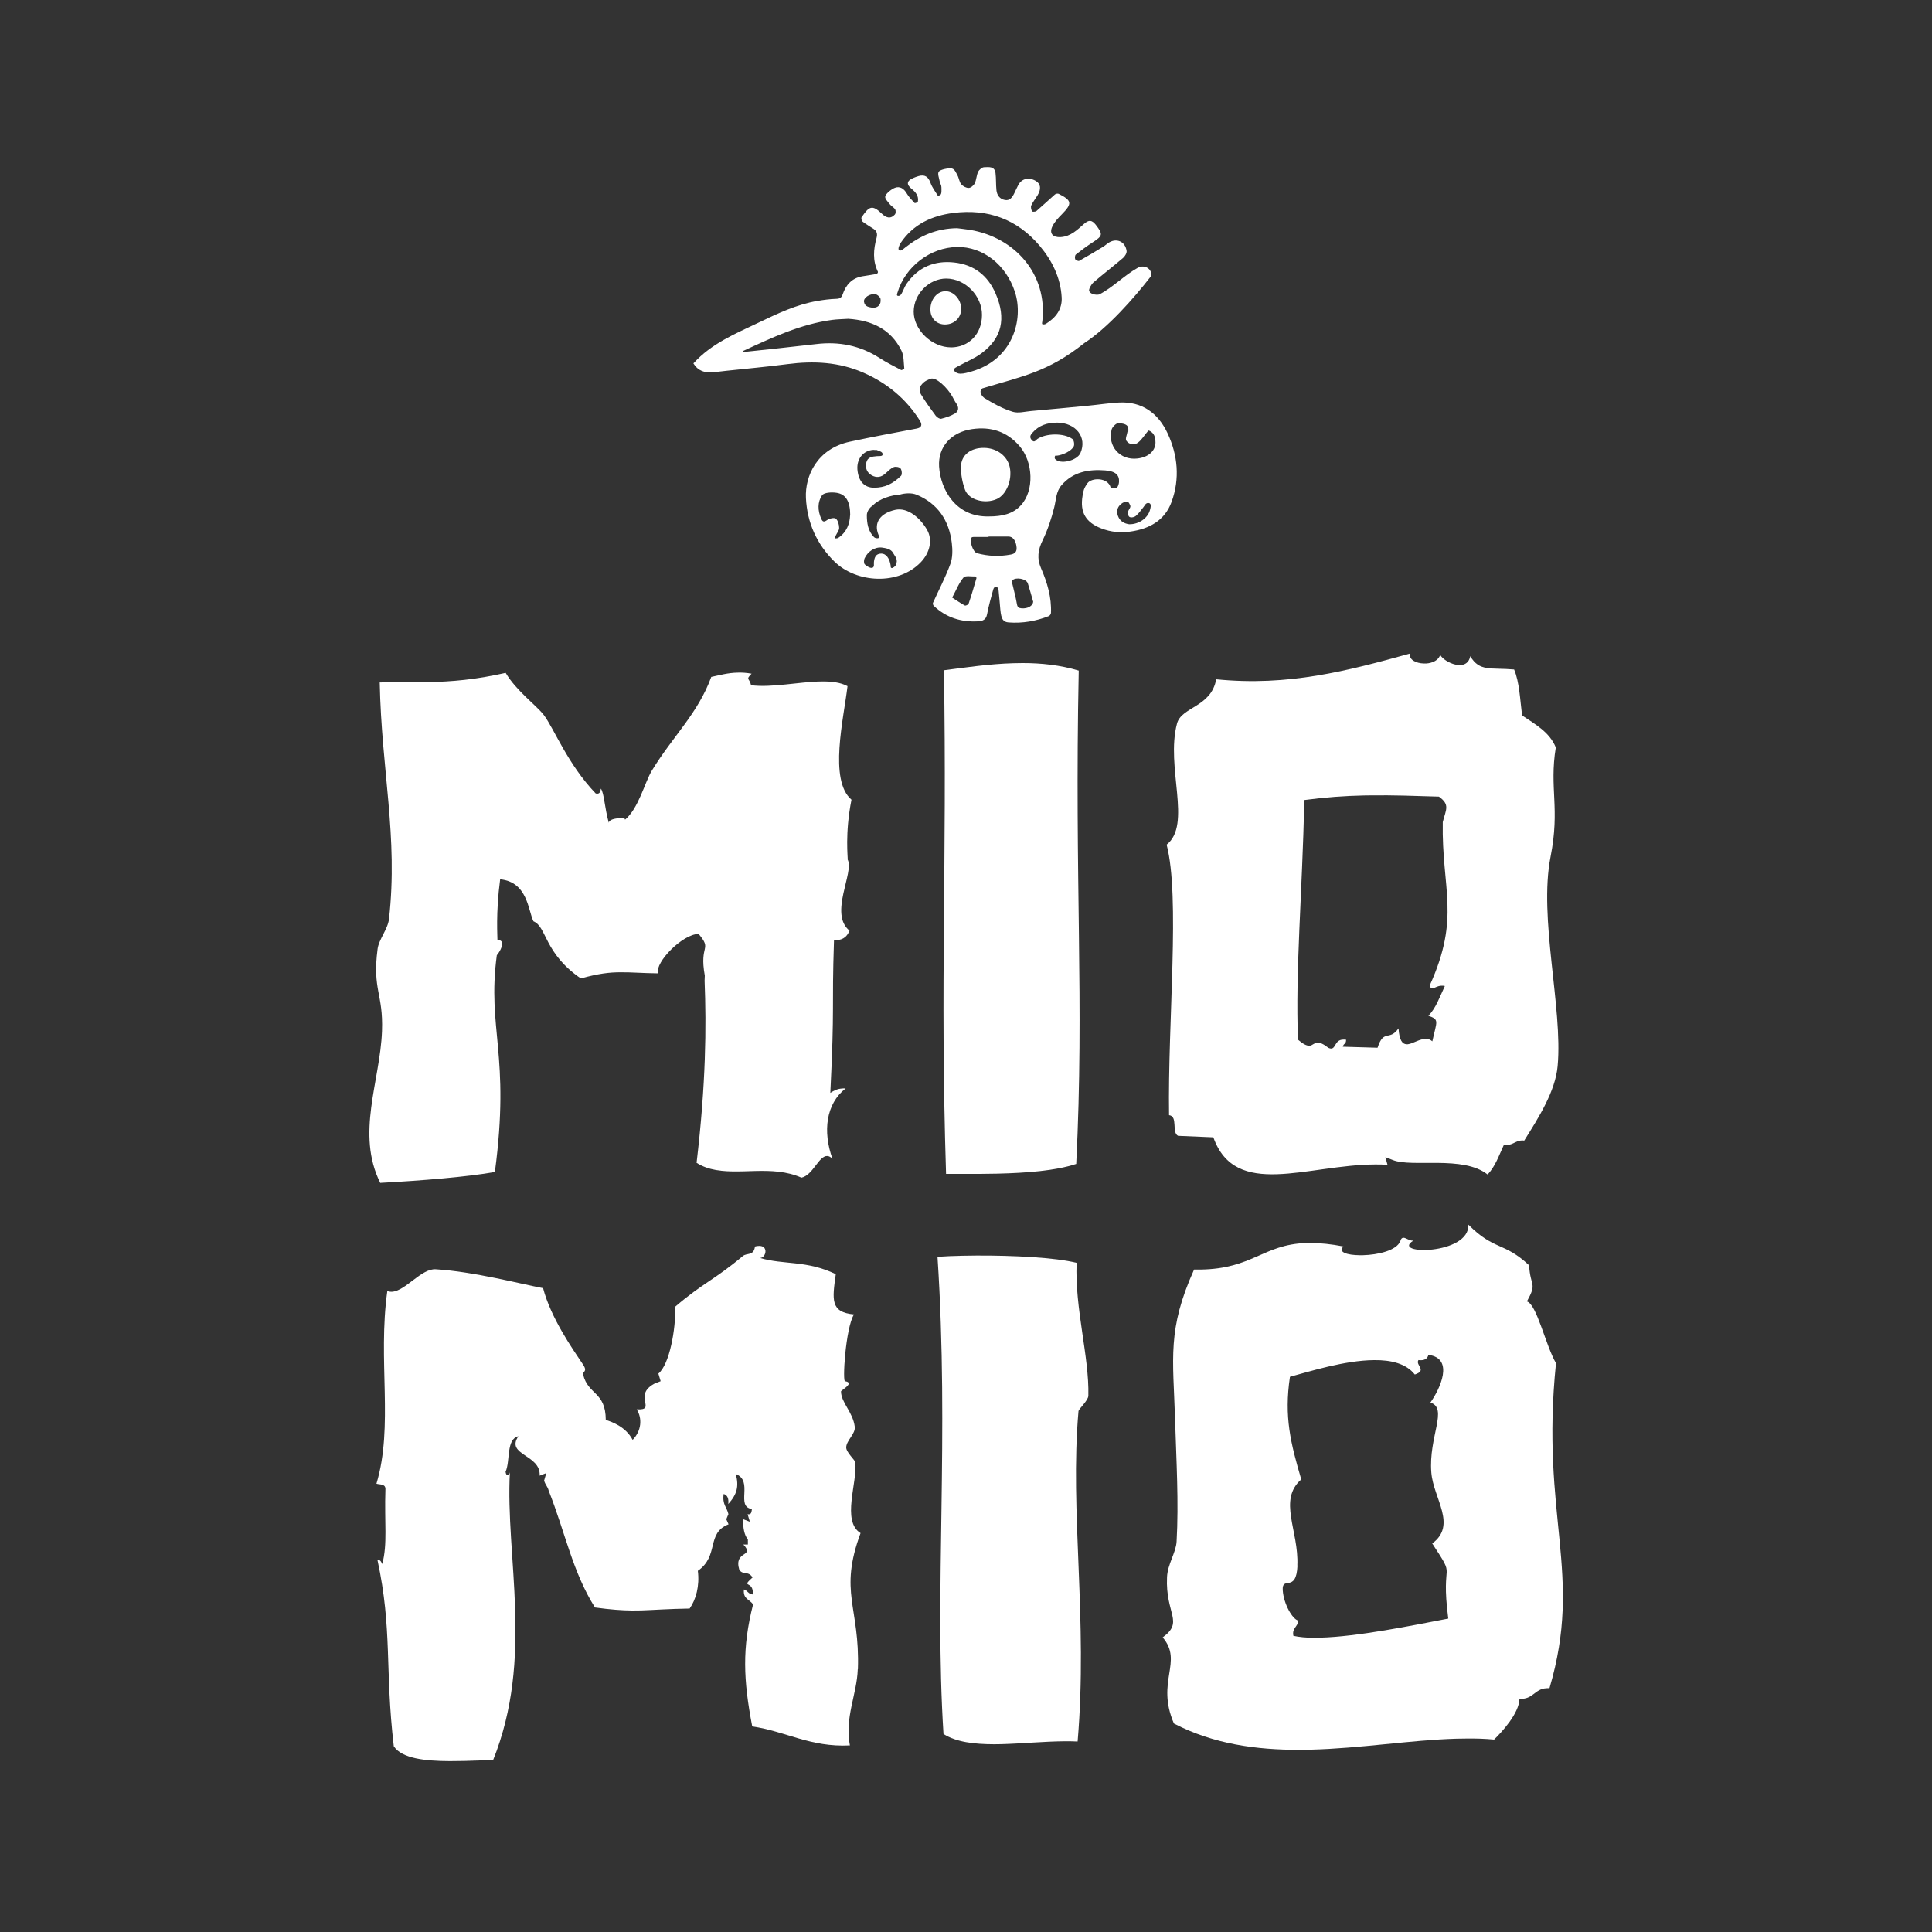 <svg viewBox="0 0 400 400" version="1.1" xmlns="http://www.w3.org/2000/svg" id="Ebene_2">
  
  <rect x="0" y="0" width="400" height="400" fill="#333333" stroke="none"/>
  
  <defs>
    <style>
      .st0 {
        fill: #fff;
      }
    </style>
  </defs>
  <g id="Layer_1">
    <g id="MioMio-Wortmarke-Tucan-gold-sRGB">
      <g>
        <g id="Mio_Mio">
          <g id="Mio_Mio-2">
            <path d="M177.62,345.6c.42-13-4-15.88.55-28.19-4.01-2.48-.58-10.61-1.1-14.67-.06-.49-1.94-2.1-1.87-3.12.07-1.42,1.95-2.78,1.77-4.23-.39-3.06-2.82-4.97-2.85-7.31,0-.24,2.92-1.77.89-2.1-.67.6.05-11.1,1.8-13.84-4.92-.45-4.5-3.05-3.77-8.34-6.04-2.91-10.78-1.9-15.68-3.35,1.22-.02,1.78-2.45-.09-2.5-.27,0-.6.02-.96.13-.27,2.01-1.67,1.25-2.52,1.98-6.1,5.09-8.16,5.48-13.99,10.47.13,4.64-1.18,11.97-3.49,13.86l.47,1.57-1.37.55c-4.45,2.49.7,5.54-3.59,5.28,1.18,1.85,1.01,4.43-.84,6.32-1.45-2.77-4.39-3.77-5.56-4.13-.03-5.91-3.66-5.13-4.69-9.39-.17-.66,1.02-.54-.03-2.09-2.25-3.36-6.64-9.62-8.26-15.8-4.71-.89-14.33-3.43-22.23-3.91-2.95-.2-6.25,4.46-9.01,4.65-.35.02-.69-.02-1.01-.15-2.01,14.42,1.33,27.97-2.25,39.89.71.23,1.8,0,1.86,1.03-.24,7.28.47,11.38-.66,15.62-.26-.63-.43-.85-1-.91,3.13,14.5,1.51,22.6,3.39,38.62,1.67,2.56,6.58,3.06,11.6,3.08l3.21-.04c2.09-.06,4.1-.16,5.74-.14,8.52-21.19,2.51-42.12,3.49-59.71,0,.58-.72,1.19-.9,0,1.02-2.3.09-6.79,2.66-7.37-2.71,3.95,4.67,3.75,4.4,8.16l1.37-.53-.45,1.56c.31.97.76,1.24.95,2.08,3.45,8.73,4.95,16.84,9.58,24.18,3.21.44,5.55.61,7.74.63l1.84-.02c2.75-.09,5.58-.32,10.02-.39,1.32-1.86,2.09-4.68,1.7-7.81,4.48-3.1,1.67-7.81,6.36-9.63l-.47-1.05.44-1.06c-.3-1.41-1.31-1.98-.98-4.17.72.22,1.09.86.95,2.08,1.8-2.01,2.24-3.6,1.56-6.21,3.74,1.44-.13,6.75,3.33,7.24-.05.55-.12,1.08-.61,1.1-.09,0-.19,0-.28-.03l.47,1.57-1.4-.53c-.03,1.83.25,3.28.99,4.21v1.04h-.93c2.48,2.68-2.09,1.14-.84,5.25.82,1.14,1.82.13,2.74,1.56-2.58,2.34.21.41.07,3.52-.92,0-1.11-.84-1.86-1.03-.22,2.06,1.27,2.05,1.89,3.12-2.28,8.99-2.02,15.58-.17,25.24,7,1.02,12.02,4.34,20.22,3.93-1.12-5.76,1.46-10.59,1.63-15.76" class="st0"></path>
            <path d="M268.6,324.13c.33-7.27-4.07-13.55.81-17.84-2.19-7.49-3.58-12.93-2.34-21.24,4-1.08,11.33-3.4,17.39-3.45,3.56-.05,6.69.72,8.46,2.98,2.64-.87.08-1.91.75-2.99,1.22.15,1.86-.25,2.07-1.08,5.44.72,2.36,7.13.41,9.87,3.73,1.22-.41,7.05.19,14.5.44,5.41,5.37,10.85.19,14.68,5.23,7.98,1.64,2.7,3.32,15.55-7.58,1.45-18.76,3.75-26.54,3.95l-1.27.02c-1.64,0-3.09-.14-4.26-.4-.32-1.67.94-1.81,1-3.16-1.19-.28-3-3.4-3.2-6.25-.22-3.14,2.8.66,3.05-5.14M240.74,339.02c4.28,5.08-1.49,9.03,2.31,17.82,8.19,4.25,17.06,5.46,25.99,5.44l2.24-.03c10.42-.26,20.82-2,30.24-2.27l2.01-.03c1.99-.03,3.91.03,5.8.21,1.59-1.54,5.19-5.42,5.26-8.45,2.81.2,3.12-2.06,5.59-2.18.19-.02.38-.02.62,0,7.03-23.8-1.91-35.51,1.35-67.3-2.13-3.63-3.99-12.23-6.02-12.78,2.18-3.94.71-2.94.45-7.49-5.23-4.89-7.15-2.98-12.57-8.41.29,6.34-16.24,6.27-11.39,3.31-.78.08-1.53-.61-2.06-.6-.26,0-.5.17-.63.68-.75,1.96-4.62,2.86-7.78,2.94h-.63c-2.66-.02-4.6-.67-3.36-1.81-2.61-.51-4.8-.71-6.69-.72h-1.11c-8.9.34-11.02,5.34-21.81,5.5h-1.33c-5.58,12.4-4.34,18.23-3.93,31.16.26,8.37.77,17.12.31,25.17-.13,2.27-1.87,4.67-1.98,7.36-.35,7.68,3.57,9.19-.89,12.46" class="st0"></path>
            <path d="M195.88,243.04h7.03l3.61-.05c6.03-.15,11.98-.59,16.3-2.01,1.7-33.9-.38-58.25.52-102.14-3.83-1.15-7.75-1.56-11.59-1.56l-1.93.03c-5.11.15-10.03.9-14.39,1.46.66,40.67-.83,63.91.44,104.27" class="st0"></path>
            <path d="M270.04,165.64c4.44-.59,8.32-.86,12.36-.95l1.74-.02c4.08-.05,8.44.09,13.77.26,2.33,1.68,1.47,2.63.8,5.27-.26,13.97,3.74,19.61-2.69,33.81.31,1.33,1.04.15,2.36.07h.36c.13,0,.25.03.4.07-1.04,2.17-1.84,4.59-3.41,6.15,2.34.81,1.74,1.07.82,5.29-.43-.37-.87-.52-1.33-.51-1.29-.02-2.66.99-3.75,1.12h-.28c-.85-.05-1.47-.8-1.64-3.29-1.92,2.73-3.06.04-4.34,4.01-1.73-.08-5.46-.13-7.2-.21.23-.84.64-.4.69-1.44-.17-.03-.32-.05-.47-.04-2.17-.06-1.52,2.48-3.18,1.72-1.12-.87-1.8-1.12-2.28-1.08-.67.03-.99.52-1.56.63h-.22c-.5-.02-1.16-.31-2.26-1.25-.55-14.13.87-29.94,1.32-49.64M243.93,235.16l7.28.31c4.57,12.83,19.43,5.67,33.51,5.62.85,0,1.7,0,2.55.08l-.44-1.59,1.54.59c4.01,1.61,14.54-1.01,19.61,2.99,1.56-1.56,2.38-3.98,3.39-6.15,1.76.29,2.24-.85,3.73-.89.15-.02.29,0,.47.03,2.96-4.73,6.44-10.16,6.92-15.43,1.1-12.08-3.97-30.63-1.46-43.36,1.99-10.11-.3-14.07,1.08-22.61-1.29-3.18-4.24-4.78-6.98-6.63-.42-3.27-.54-6.86-1.65-9.51-4.98-.43-7.13.49-9.08-2.75-.67,3.43-5.41,1.3-6.23-.29-.32,1.14-1.58,1.7-2.87,1.8h-.49c-1.63-.04-3.16-.79-2.88-2.06-12.9,3.57-25.15,6.83-40.13,5.33-1.04,5.79-7.17,5.67-8.11,9.15-2.4,9.01,3.14,20.93-2.15,25.09,2.83,10.85.21,36.53.5,56,1.9.23.47,3.58,1.88,4.29" class="st0"></path>
            <path d="M195.34,359c2.61,1.68,6.34,2.12,10.5,2.13l1.4-.02c4.24-.11,8.82-.56,13.09-.6.94,0,1.87,0,2.78.05,2.15-25.26-1.66-47.7.18-68.39.05-.46,2.02-2.22,2.04-3.19.2-8.1-2.82-18.03-2.43-27.52-4.42-1.12-13.25-1.55-20.77-1.51l-2.91.04c-1.9.03-3.64.12-5.12.22,2.45,37.34-.67,68.89,1.24,98.8" class="st0"></path>
            <path d="M78.7,244.9c8.64-.46,18.04-1.24,23.76-2.25,3.24-24.35-1.65-29.57.4-44.88.46-.48,2.2-3.16.13-3.15.03-.67-.38-5.5.56-12.57,5.73.57,5.78,6.49,6.9,8.7,2.77,1.12,2.15,6.57,9.8,11.82,3.64-1,5.91-1.28,8.29-1.27,2.09-.03,4.31.18,7.67.22-.56-2.38,5.12-8.12,8.43-8.16,2.9,3.45.09,2.05,1.28,8.63l-.04,1.04c.37,9.6.28,21.31-1.66,37.72,2.47,1.58,5.42,1.81,8.57,1.78l1.19-.02c.78-.03,1.58-.05,2.4-.07,3.22-.08,6.5.03,9.55,1.38,2.38-.49,3.6-4.59,5.36-4.48.32,0,.67.19,1.06.57-2.04-5.65-1.34-11.39,2.72-14.55-.24-.03-.47-.03-.67,0-1.07.05-1.79.47-2.49.91.93-18.85.27-16.67.76-31.63.22,0,.42,0,.63,0,1.37-.09,2.14-.85,2.58-1.96-4.3-3.47,1.04-12.1-.38-14.71.08-.34-.61-5.36.79-12.4-4.74-4.06-1.61-16.8-.82-23.51-1.46-.79-3.35-1.01-5.46-.97-4.58.06-10.18,1.33-14.51.78-.33-1.53-1.19-1.08.11-2.39-1.07-.2-2.01-.25-2.9-.22-2.05.04-3.71.53-5.45.89-2.77,7.58-7.92,12.22-12.29,19.38-1.51,2.47-2.75,7.89-5.64,10.25.26-.23-.12-.38-.7-.38h-.31c-.99.02-2.27.31-2.27.96-.88-3.07-.96-6.16-1.65-7.09-.08.53-.18,1.06-.75,1.05-.1-.02-.22,0-.32-.05-5.79-6.04-8.59-13.37-10.72-16.21-1.43-1.91-5.7-5-7.92-8.75-6.26,1.42-11.16,1.81-16.02,1.92l-1.61.02c-2.17,0-4.36,0-6.67.02l-1.77.02c.36,18.29,3.83,31.92,1.92,48.97-.24,2.11-2.11,4.24-2.36,6.2-1.12,8.51,1.19,9.2.91,17.01-.38,10.41-5.46,21.25-.34,31.48" class="st0"></path>
          </g>
        </g>
        <g id="Tucan">
          <path d="M143.56,75.25c3.7-4.12,8.7-6.16,13.53-8.47,3.91-1.87,7.84-3.75,12.17-4.48,1.27-.22,2.56-.39,3.85-.43.76-.02,1.12-.22,1.37-.96.67-1.95,1.91-3.33,4.03-3.7.99-.18,2-.29,2.98-.48.13-.02.32-.35.28-.44-1.13-2.31-.93-4.68-.29-7.03.22-.84.08-1.41-.61-1.87-.74-.5-1.55-.94-2.25-1.49-.21-.16-.36-.73-.24-.91,1.51-2.2,2.14-2.73,4.17-.77,1.03,1,1.93,1.08,2.72.19.2-.22.22-.8.06-1.06-.26-.42-.8-.67-1.11-1.07-.39-.52-1.06-1.13-.94-1.64s1.21-1.46,2.01-1.76c1.03-.39,1.87.18,2.45,1.18.42.73,1.05,1.35,1.62,1.97.07.07.64-.13.67-.26.23-1.19-.45-1.99-1.29-2.67-1.12-.9-1.03-1.66.31-2.23.37-.16.75-.31,1.15-.42,1.3-.36,1.99.15,2.45,1.41.33.93.96,1.76,1.49,2.61.04.06.03.12.46-.06s.31-1.12.31-1.67c0-.4-.29-.79-.36-1.2-.12-.69-.49-1.56-.18-2.01s2.11-.8,2.71-.65.85.87,1.15,1.42c.32.58.37,1.34.77,1.83.34.42,1.03.79,1.55.78.44,0,1.05-.52,1.26-.96.35-.73.35-1.63.7-2.38.21-.43.8-.94,1.23-.95.93-.02,2.19-.26,2.37,1.21.14,1.17.07,2.37.19,3.54.11,1.04.68,1.83,1.73,2.03,1.03.21,1.55-.56,1.95-1.36.29-.59.55-1.19.86-1.77.72-1.32,2.2-1.64,3.61-.81,1.03.61,1.16,1.68.35,3-.43.69-.96,1.35-1.29,2.08-.15.33,0,.85.16,1.23.03.09.7.1.91-.08,1.3-1.12,2.54-2.3,3.83-3.43.18-.16.59-.22.78-.13,2.76,1.38,2.83,2.03.65,4.24-.75.76-1.54,1.59-1.98,2.55-.67,1.44.15,2.26,1.73,2.17,2.1-.13,3.44-1.51,4.87-2.76.99-.86,1.6-.81,2.43.24,1.49,1.93,1.41,2.26-.6,3.56-1.22.79-2.4,1.66-3.54,2.56-.2.16-.25.7-.14.97.09.21.65.45.82.35,1.66-.92,3.3-1.91,4.93-2.9.37-.22.69-.53,1.06-.78,1.64-1.15,3.54-.4,3.83,1.61.07.45-.34,1.12-.73,1.46-2.04,1.75-4.19,3.39-6.22,5.15-.27.23-.96,1.32-.8,1.69.35.86,1.86.85,2.13.7,2.83-1.47,5.14-3.94,7.92-5.49,1.12-.62,2.54-.12,2.81,1.14.05.24-.04.67-.22.8-3.4,4.37-8.76,10.46-13.6,13.61-7.58,6.04-12.79,6.88-21.15,9.41-.7.48-.36,1.37.37,1.97,1.96,1.2,3.75,2.21,5.93,2.88,1.13.34,2.5-.05,3.77-.16,4-.36,8-.73,12-1.12,2.07-.2,4.14-.53,6.22-.64,4.8-.25,8.1,2.22,10.04,6.34,2.13,4.55,2.59,9.41.85,14.21-1.39,3.83-4.55,5.58-8.44,6.15-2.09.31-4.13.13-6.11-.64-3.21-1.23-4.46-3.31-3.89-6.73.18-1.03.22-1.5,1.03-2.64s4.21-1.26,4.8.93c.21.29,1.11.13,1.32-.05s.37-.72.4-1.1c.1-1.44-.69-2.25-2.87-2.42-3.42-.26-6.67.29-9.07,3.11-1.1,1.29-1.08,2.96-1.47,4.52-.58,2.34-1.35,4.67-2.4,6.83-.98,2.01-1.23,3.75-.31,5.86,1.26,2.9,2.17,5.96,2.03,9.19,0,.22-.24.57-.46.66-2.66,1.04-5.42,1.52-8.28,1.31-1.15-.09-1.55-.64-1.74-2.62-.13-1.36-.22-2.72-.37-4.07-.03-.23-.08-.59-.5-.65-.42-.06-.56.34-.62.58-.46,1.68-.94,3.36-1.26,5.07-.22,1.14-.89,1.4-1.89,1.46-3.49.19-6.57-.77-9.15-3.21-.14-.13-.22-.46-.16-.61,1.21-2.69,2.6-5.31,3.61-8.08.48-1.31.46-2.91.29-4.34-.57-4.65-2.9-8.16-7.3-9.98-1-.41-2.39-.33-3.45-.02-1.68.1-4.29.81-5.72,2.36-.57.29-1.12,1.23-1.12,1.88,0,1.64.24,3.32,1.5,4.58.19.19.75.32.98.13.23-.19,0-.45-.08-.65-1.03-2.5.41-4.46,3.46-5.14,2.69-.61,5.33,1.86,6.62,4.15,1.19,2.1.55,4.74-1.3,6.68-4.59,4.82-13.29,4.38-17.9-.14-3.67-3.6-5.65-8.1-5.89-13.15-.22-4.59,2.33-10.2,9.09-11.65,4.59-.99,9.21-1.84,13.83-2.72.99-.19,1.24-.73.66-1.66-2.86-4.53-6.8-7.77-11.68-9.91-5.06-2.22-10.31-2.47-15.72-1.77-4.22.55-8.44.93-12.67,1.38-.89.1-1.78.22-2.68.31-1.73.18-3.17-.28-4.13-1.84v-.08h-.03ZM204.77,106.92c2.68,0,4.97-.49,6.65-2.37,2.73-3.04,2.49-8.89-.32-12.17-2.61-3.04-5.94-4.09-9.81-3.54-4.35.62-7.11,3.66-6.86,7.76.3,4.77,3.47,10.51,10.33,10.32h0ZM198.21,47.25c.59.08,1.6.18,2.61.34,9.25,1.54,16.12,9.14,14.98,18.94-.02.2-.17.58.09.62s.51,0,.69-.13c2.01-1.24,3.36-3.02,3.23-5.43-.22-4.06-1.96-7.61-4.53-10.67-4.68-5.55-10.74-7.74-17.91-6.83-4.45.57-8.28,2.33-10.88,6.18-.27.41-.66,1.25-.35,1.54.31.28.95-.3,1.32-.6,3.03-2.38,6.38-3.92,10.74-3.97h0ZM198.16,51.14c-5.53.07-10.76,4.06-12.35,9.46-.06.2-.25.61.11.66s.59-.21.71-.41c.39-.67.62-1.45,1.05-2.07,2.4-3.47,5.78-4.9,9.91-4.43,4.07.46,6.93,2.69,8.55,6.45,2.22,5.15,1.29,9.22-2.95,12.36-1.45,1.08-3.2,1.75-4.78,2.65-.34.2-1.02.41-.87.86s.85.71,1.27.7c.78,0,1.57-.24,2.35-.46,8.53-2.45,10.83-10.79,8.96-16.49-1.85-5.63-6.61-9.35-11.94-9.29v.02ZM175.71,66c-1.26.08-2.35.09-3.41.23-6.56.88-12.47,3.67-18.39,6.41-.08.04-.13.12-.2.19.09.02.17.06.25.05,5.01-.54,10.03-1.05,15.02-1.64,4.71-.57,9.08.29,13.1,2.87,1.44.93,2.97,1.7,4.5,2.5.13.07.66-.25.64-.35-.14-1.23-.06-2.59-.58-3.65-2.24-4.57-6.29-6.28-10.93-6.6h0ZM196.85,71.93c3.75,0,6.44-2.79,6.46-6.71.02-3.97-3.46-7.53-7.39-7.55-3.57,0-6.73,3.19-6.75,6.84-.02,3.77,3.76,7.4,7.69,7.41h0ZM192.63,78.42c-1.19.47-1.54.83-2.03,1.47-.28.36-.21,1.29.07,1.74.93,1.54,1.99,3,3.06,4.44.24.33.82.7,1.13.63,1-.25,2.02-.59,2.9-1.12.76-.48.78-1.29.22-2.07-.32-.45-.56-.97-.83-1.45-.97-1.72-3.34-4.09-4.52-3.63h0ZM239.23,91.65c.02-1.74-.75-2.15-1.12-2.39-.37-.23-.4-.04-.49.06-.67.76-1.19,1.68-1.97,2.29-.81.65-1.9.45-2.46-.38-.25-.38.14-1.2.24-1.83.04-.22.23.51.18-.6s-1.33-1.12-2.04-1.19c-.44-.04-1.27.76-1.42,1.32-.89,3.48,1.78,6.42,5.34,6,2.26-.26,3.71-1.55,3.74-3.29h0ZM176.03,106.73c0-2.9-.88-4.4-2.82-4.7-.99-.16-2.59-.08-3.01.52-.97,1.39-.91,3.17-.19,4.81.29.67.56.8,1.24.31.47-.33,1.48-.56,1.8-.29.46.38.68,1.25.69,1.92,0,.54-.47,1.07-.72,1.61-.08.18-.12.38-.18.57.23-.04.53,0,.7-.12,1.82-1.2,2.39-3.02,2.46-4.65v.02ZM218.83,87.51c-1.99,0-3.74.54-5.08,2.09-.41.47-.67.88-.16,1.49.57.67.83.04,1.18-.2,1.79-1.2,5.49-1.28,7.26,0,.32.23.48,1.19.26,1.56-.77,1.36-3.31,1.99-3.64,1.88s-.32.55-.24.65c.98,1.27,4.58.44,5.29-1.2,1.41-3.25-.94-6.26-4.87-6.28h0ZM181.05,93.17v-.03c-.22.02-.44,0-.66.05-1.86.33-3.03,1.98-2.87,4.02.21,2.44,1.43,3.8,3.55,3.77.96-.02,1.99-.2,2.85-.59.97-.44,1.87-1.13,2.63-1.88.25-.25.18-1.16-.1-1.52-.22-.3-1.04-.44-1.42-.27-.65.27-1.18.83-1.71,1.31-.88.8-1.85.95-2.86.37-.98-.57-1.34-1.49-1.11-2.59.26-1.2,1.23-1.28,2.22-1.37.4-.04,1.23.11,1.17-.43-.05-.54-.76-.59-1.17-.82-.14-.09-.37,0-.57,0h.03ZM204.67,111.09v.08h-3.11c-.14,0-.33.03-.4.12-.52.72.29,3.02,1.13,3.25,2.31.63,4.64.71,6.99.27.89-.17,1.26-.63,1.19-1.48-.12-1.39-.77-2.25-1.68-2.25h-4.13ZM197.15,123.73c.96.62,1.76,1.18,2.6,1.63.17.09.72-.17.79-.37.59-1.74,1.11-3.51,1.62-5.27.03-.11-.12-.38-.18-.37-.86.03-2.11-.24-2.49.21-.94,1.11-1.49,2.55-2.36,4.18h0ZM213.92,124.62c-.37-1.28-.71-2.56-1.12-3.83-.3-.97-2.53-1.39-3.22-.62-.09.1-.07.33-.04.48.33,1.47.75,2.92,1,4.41.11.68.39.84.98.89,1.25.09,2.29-.49,2.39-1.34h0ZM233.82,108.54c1.97.02,3.83-1.27,4.27-2.96.11-.43.39-1.34-.24-1.43-.64-.1-.81.49-1.1.83-.64.77-.85,1.18-1.58,1.83-.32.28-1.27.53-1.51,0s-.16-.9,0-1.15c.54-.87.42-.86.13-1.45s-1.07-.28-1.4-.07c-.94.6-1.35,1.53-.94,2.65.42,1.17,1.37,1.63,2.39,1.76h-.02ZM182.64,113.37c-1.51-.18-2.97.78-3.64,2.24-.17.35-.17,1.06.07,1.26.4.36,1.11.83,1.56.67s.26-.8.31-1.2c.11-.94.38-1.71,1.51-1.73.94-.03,1.74.92,1.96,2.54.02.16-.06.37.18.45s.86-.45.84-.55c.61-1.21-.07-1.74-.47-2.48-.31-.58-.81-1.02-2.32-1.19h0ZM180.68,63.73c1.13,0,1.77-.67,1.63-1.82-.05-.38-.67-.95-1.09-1-1.18-.14-2.45.74-2.34,1.55.16,1.11,1.12,1.12,1.79,1.26h0ZM198.95,96.62c-.02,1.58.29,3.25.83,4.74.78,2.17,4.16,3.06,6.61,1.95,1.97-.89,3.21-3.94,2.67-6.57-.48-2.34-2.68-3.99-5.35-4.01-2.72-.03-4.72,1.47-4.75,3.89h0ZM195.71,67.18c1.9-.03,3.3-1.42,3.29-3.25,0-1.92-1.55-3.65-3.24-3.64-1.74,0-3.14,1.7-3.13,3.79,0,1.84,1.29,3.13,3.08,3.1Z" class="st0" id="Tucan-2"></path>
        </g>
      </g>
    </g>
  </g>
</svg>
